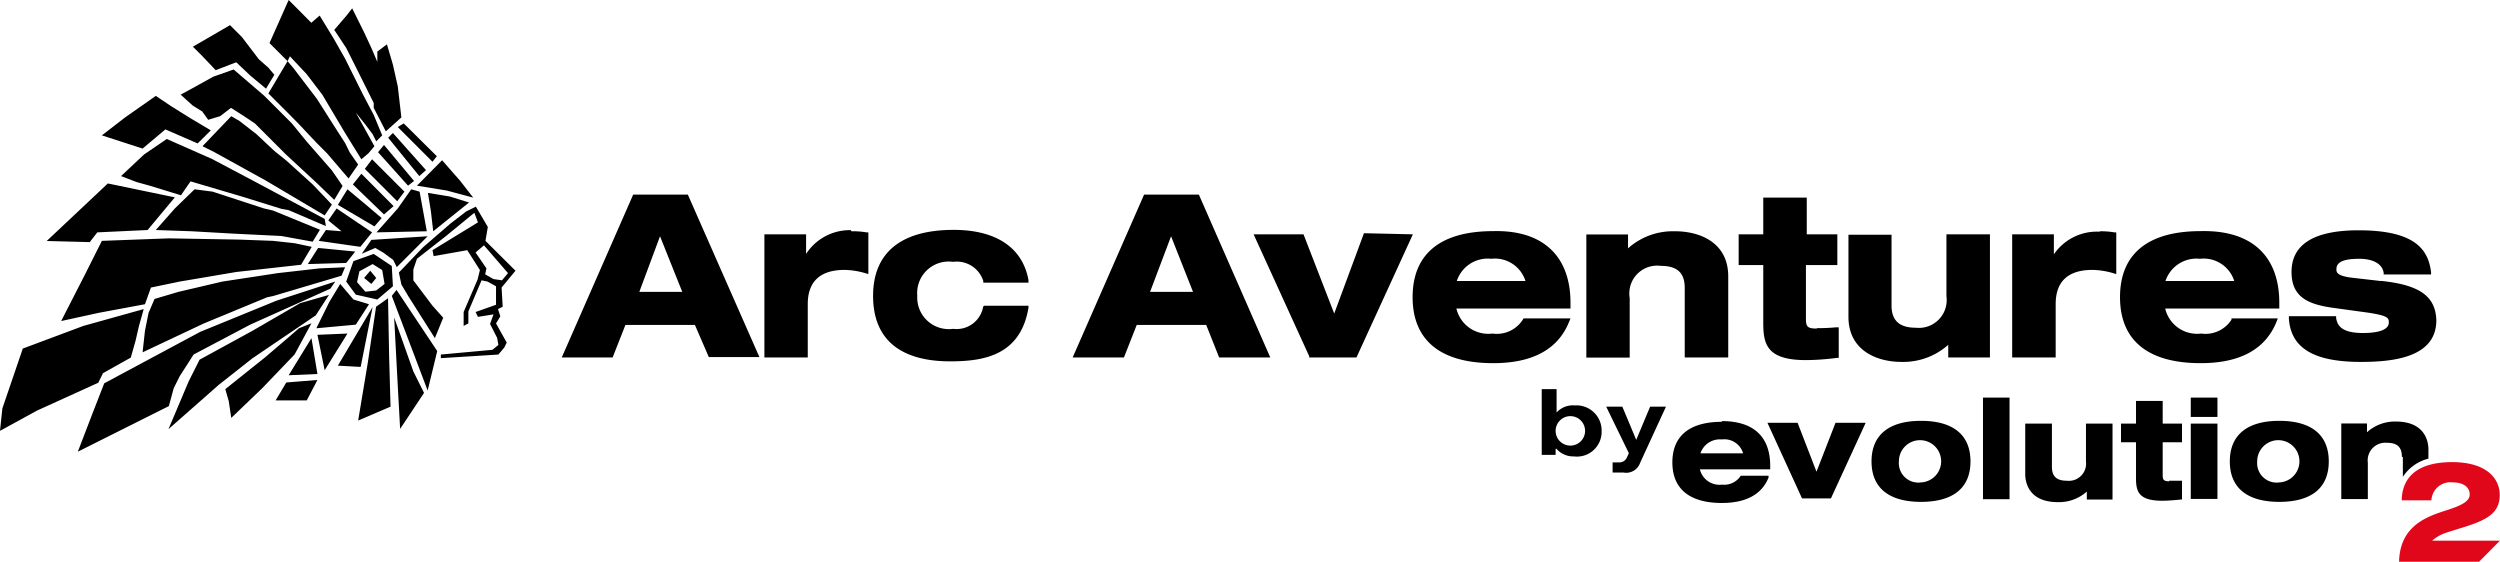 <?xml version="1.0" encoding="UTF-8"?> <svg xmlns="http://www.w3.org/2000/svg" viewBox="0 0 179.88 40.42"><path d="M179.88,38.9H175a2.93,2.93,0,0,1,1.07-.59l.79-.25c1.87-.57,3-1,3-2.45,0-1.14-.9-2.36-3.43-2.36-2.29,0-3.54.92-3.62,2.65V36h2.14v-.08a1.37,1.37,0,0,1,1.54-1.21c.75,0,1.21.34,1.21.87s-.71.82-1.62,1.12c-1.41.45-3.35,1.08-3.46,3.62v.1h5.75Z" style="fill: #e1071b"></path><path d="M26.89,7.76V7.41L25.69,5l-.78-1.55-.86-1.3.86-1L25.34.6l.86,1.73.52,1.12.43,1V3.71l.69-.52.43,1.46.35,1.56.26,2.24-1.12,1Zm0,.51-.77-1.46L24.83,4.22,24,2.76l-1-1.64-.6.52L21.46.69,20.77,0,19.39,3.1l1.3,1.3.17-.35,1.21,1.29,1.12,1.47,1.64,2.76L26,11.46l.51-.43.43-.51L25.6,8.1l.69.86.52.69.26.52.43-.43Zm-1.81,4.57.69-1-.6-.86-.34-.69L24,9l-1.2-1.89L21.12,4.91l-.43-.51L19.31,6.72,20.69,8.1l.77.78,1.3,1.38.77.77ZM19.14,6.38l.6-1-.43-.51-.69-.61L17.41,2.67l-.86-.86L13.88,3.36l.69.69.95,1L17,4.48l1,.95Zm4.91,8,.6-1-.77-1.12-1.81-2.07L21,8.88l-2-2L16.81,5l-1.47.52-1.55.86L13,6.81l.86.78.69.43.43.6.86-.26.78-.6.94.6.78.52.95.95,1.29,1.29,2.16,2Zm-.69,1.12.52-.78L22.5,13.27l-1.9-1.72-.86-.69L18.45,9.65l-1.21-.94-.6-.35-2.07,2.16.86.43L19.14,13Zm-9.14-5.18.95-.94-1.46-.87-1.38-.86L11.21,6.9,9,8.45,7.33,9.74l2.93.95L11.9,9.31Zm9.23,5.95-.09-.52-4.83-2.58-3.27-1.73L12,10l-1.64,1.12L8.71,12.67l1.12.43.94.26,2.25.69.69-1,3.79,1.12,2.76.86.51.09Zm-.95,1.12.52-.86-3.37-1.38L19,15l-3.7-1.21L14,13.62,12.58,15l-1.37,1.55,2.58.09,3,.17,3.45.17Zm-9.92-3.19-4.82-1-4.4,4.14,3.1.08L7,16.72l3.62-.17ZM21.2,17.5l-1.55-.17-2.41-.09-5.09-.09-4.82.18L6.12,19.74,4.4,23.1l2.75-.6,3.28-.61.43-1.2,2.07-.43L17,19.57l4.66-.52.77-1.29ZM23,19.31l-3,.34-4,.61L12.84,21l-1.72.51-.43,1-.26,1.29-.17,1.55,4.39-2.07,4.57-1.89.43-.09,4.92-1.46.26-.61ZM6,23.45,1.64,25.08.17,29.39,0,31l2.67-1.46,4.4-2,.34-.69,2-1.12.34-1.2L10,23.45l.34-1.21Zm13.88-1.81L14.4,23.88l-6.9,3.7-.78,2L5.6,32.5l6.55-3.28.35-1.29.43-.86,1-1.56L18,23.36l5.77-2.59.35-.51Zm1.72.17-3.45,2-3.79,2.07-.78,1.55-1.46,3.45,3.62-3.19,2.41-1.9,4.57-3.1.95-1.47Zm-.09,1.81-.69.6-1.72,1.47L16.21,28l.25.87.18,1.2,2.24-2.15,2.32-2.42,1.21-2.24Zm4.05-5.52-2.67-.26L22.15,19l2.76-.08Zm1.21-1.38L24.22,15l-.6.86.95.78-1.12-.09-.52.78,3,.43Zm.17-.43.52-.6-1.12-.95L25,13.62l-.69,1.12ZM26,12.5l-.61.77,2.24,2.16.69-.6Zm3.1,1.29-2.33-2.33-.52.69,2.33,2.33Zm.69-.77-2.16-2.59-.43.52,2.16,2.41Zm.86-.78L28.27,9.57l-.34.34,2.24,2.76Zm.78-1L29.05,8.88l-.43.26,2.5,2.5ZM23.7,21.72l-.94,1.9,2.84-.26.95-1.47-1.12-.34-.95-1.12Zm-.34,4.92L25,24l-2.16.09ZM20.77,27l2.07-.09-.43-2.58Zm-.94,1.81h2.24l.77-1.47-2.24.18Zm4.48-2.5,1.64.09.86-4.31ZM27,17.84l.6.35.69.51.26.52L30.77,17l-4.05.26-.69,1Zm.09-1.12,3.62-.08-.52-2.85-.6-.17L28.62,15Zm3.7-2.84L31,15.17l.17,1.47,2.58-2.07-1.38-.43ZM30,13.36l2.15.35,1.9.51L33.1,13l-1.29-1.47ZM26.46,26.12l-.69,4.14,2.33-1L28,25.69l-.08-4.23-.86.61Zm2.16,1.64.17,3.1,1.72-2.59-.77-1.55-1.38-3.88Zm2.15.34.69-2.84-2.93-4.4-.34.43Zm-2.5-7.5-1.12.95L25.6,21.2l-.69-.94.52-1.47,1.46-.52,1.3.87Zm-.6-.17-.17-1L26.81,19l-.95.52-.17.78.6.69.78-.09ZM26.2,20l.52.43.35-.43-.43-.52Zm9.49,3.27.77,1.38-.17.35-.43.51-4.14.26v-.26l3.71-.34.43-.35-.09-.51-.51-1,.25-.69-1.12.18-.17-.35,1.47-.52V20.6l-.61-.34-.43-.09-.95,2.24v.86l-.34.18v-1l1-2.33.17-.69L33.62,18l-2.42.43L31.12,18l3.27-2-.26-.69L32.07,17,30,18.62l-.26.77v.78L31.12,22l.77.86-.6,1.47-1.9-3-.51-.86-.18-.86,1.73-1.81,2-1.73,1.12-.86.69-.34.86,1.46-.17,1,2.16,2.15-1,1.21.08,1.38-.34.17.17.52Zm.43-3.1.43-.52-1.73-2-.6.52L35,19.31l-.09.43.6.34ZM86.26,14,91.4,25.72H87.72l-.93-2.34h-5l-.92,2.34H77.18L82.32,14Zm-2,3L82.75,21h3.09Zm13.88-.22L96,22.56l-2.21-5.7H90.2l4,8.77,0,.09h3.4l4.06-8.86ZM113,21.79v.41h-8.21A2.36,2.36,0,0,0,107.39,24a2.22,2.22,0,0,0,2.18-1l.05-.09H113l-.09.22c-.79,2-2.63,3-5.47,3-3.79,0-5.8-1.64-5.8-4.75s2-4.75,5.8-4.75C111,16.54,113,18.41,113,21.79Zm-3.24-1.57a2.3,2.3,0,0,0-2.46-1.6,2.34,2.34,0,0,0-2.48,1.6Zm10.73-3.58a4.83,4.83,0,0,0-3.35,1.23v-1h-3v8.86h3.12V21.44a2,2,0,0,1,2.24-2.31c1.18,0,1.72.5,1.72,1.59v5h3.13V19.88C124.35,17.49,122.37,16.64,120.52,16.64Zm10.22,7c-.68,0-.77-.15-.77-.73V19.07h2.26V16.86H130V14.22h-3.13v2.64h-1.77v2.21h1.77v4.15c0,1.52.23,2.69,3.07,2.69a17.86,17.86,0,0,0,2.23-.16l.13,0v-2.2l-.18,0A13.25,13.25,0,0,1,130.74,23.61Zm9.34-2.32a2,2,0,0,1-2.21,2.26c-1.17,0-1.74-.52-1.74-1.59v-5.1H133V22.8c0,2.39,2,3.24,3.82,3.24a4.86,4.86,0,0,0,3.36-1.23v.91h3V16.86h-3.13Zm11-4.65a3.75,3.75,0,0,0-3.27,1.63V16.86h-3v8.86h3.13V21.88c0-1.63.89-2.46,2.66-2.46a5.74,5.74,0,0,1,1.5.24l.2.06v-3l-.13,0A5.9,5.9,0,0,0,151.1,16.64ZM164,21.79v.41h-8.21A2.36,2.36,0,0,0,158.38,24a2.22,2.22,0,0,0,2.18-1l0-.09h3.33l-.08.22c-.8,2-2.63,3-5.47,3-3.8,0-5.8-1.64-5.8-4.75s2-4.75,5.8-4.75C162,16.54,164,18.41,164,21.79Zm-3.24-1.57a2.31,2.31,0,0,0-2.47-1.6,2.35,2.35,0,0,0-2.48,1.6Zm10.54,0L169.38,20c-1.27-.13-1.27-.42-1.27-.63,0-.52.51-.75,1.66-.75.47,0,1.58.1,1.74,1l0,.13h3.41l0-.18c-.2-1.5-1-3-5.21-3-3.2,0-4.83,1-4.83,3,0,1.8,1.18,2.33,3,2.58l2.54.35c1.4.22,1.46.37,1.46.7,0,.67-1.17.76-1.86.76-1.54,0-1.84-.54-1.93-1.07l0-.14h-3.4v.18c.15,2.12,1.79,3.11,5.18,3.11,2.33,0,5.43-.32,5.43-3C175.24,21.31,174.1,20.5,171.32,20.21ZM49.49,14l5.15,11.69H51L50,23.38H45l-.92,2.34H40.42L45.56,14Zm-2,3L46,21h3.09Zm13.73-.44A3.75,3.75,0,0,0,58,18.27V16.86H55v8.86h3.12V21.88c0-1.63.9-2.46,2.66-2.46a5.74,5.74,0,0,1,1.5.24l.2.06v-3l-.13,0A5.9,5.9,0,0,0,61.26,16.64Zm9.52,5.51a1.94,1.94,0,0,1-2.16,1.59A2.27,2.27,0,0,1,66,21.29a2.27,2.27,0,0,1,2.58-2.45,2,2,0,0,1,2.17,1.38l0,.12H74l0-.19c-.42-2.33-2.33-3.61-5.38-3.61-3.8,0-5.8,1.65-5.8,4.75S64.74,26,68.38,26c2.46,0,5.05-.46,5.62-3.85L74,22H70.8ZM130.7,33.94l-1.36-3.52h-2.17l2.49,5.44h2.08l2.5-5.44h-2.17Zm7.52-3.66c2.3,0,3.56,1,3.56,2.92s-1.26,2.91-3.56,2.91-3.56-1-3.56-2.91,1.26-2.92,3.56-2.92m0,4.43a1.52,1.52,0,1,0-1.59-1.51,1.4,1.4,0,0,0,1.59,1.51m4.46,1.21h1.91V28.61h-1.91Zm7.41-2.72a1.24,1.24,0,0,1-1.37,1.39c-.74,0-1.08-.31-1.08-1V30.48h-1.92v3.65c0,.46.17,2,2.35,2a3,3,0,0,0,2.08-.76v.57H152V30.48h-1.91Zm6,1.43c-.41,0-.48-.11-.48-.45V31.82H157V30.48h-1.39V28.85h-1.92v1.63h-1.08v1.34h1.08v2.56c0,.94.14,1.65,1.89,1.65.38,0,1-.05,1.36-.09H157V34.59h-.13c-.27,0-.52,0-.81,0M157.63,30h1.92V28.61h-1.92Zm0,5.9h1.92V30.48h-1.92ZM164,30.28c2.3,0,3.56,1,3.56,2.92s-1.26,2.91-3.56,2.91-3.56-1-3.56-2.91,1.26-2.92,3.56-2.92m0,4.43a1.52,1.52,0,1,0-1.59-1.51A1.4,1.4,0,0,0,164,34.71M123.9,30.3c2.27,0,3.47,1.12,3.47,3.22v.25h-5.06a1.45,1.45,0,0,0,1.59,1.1,1.41,1.41,0,0,0,1.35-.64l0,0h2l0,.13c-.48,1.21-1.62,1.83-3.36,1.83-2.3,0-3.56-1-3.56-2.92s1.26-2.92,3.56-2.92m0,1.27a1.47,1.47,0,0,0-1.54,1h3.07a1.4,1.4,0,0,0-1.53-1m49,1.27v1.42A3.11,3.11,0,0,1,174.73,33v-.67c0-.46-.17-2-2.35-2a3,3,0,0,0-2.07.77v-.63h-1.85v5.44h1.91V33.29a1.27,1.27,0,0,1,1.38-1.43c.73,0,1.07.31,1.07,1M112,32.29h-.07v.44h-1V28H112v1.68H112l0,0a1.59,1.59,0,0,1,1.32-.51,1.81,1.81,0,0,1,1.92,1.86,1.78,1.78,0,0,1-2,1.81A1.59,1.59,0,0,1,112,32.3ZM111.93,31a1.06,1.06,0,0,0,1.13,1.06A1.06,1.06,0,1,0,111.93,31Zm7.94-1.74h-1.14l-1,2.39-1-2.39h-1.16l1.63,3.35-.13.28a.59.59,0,0,1-.58.38l-.46,0V34c.24,0,.49,0,.78,0a1.06,1.06,0,0,0,1.2-.7Z" style="fill: currentColor"></path></svg> 